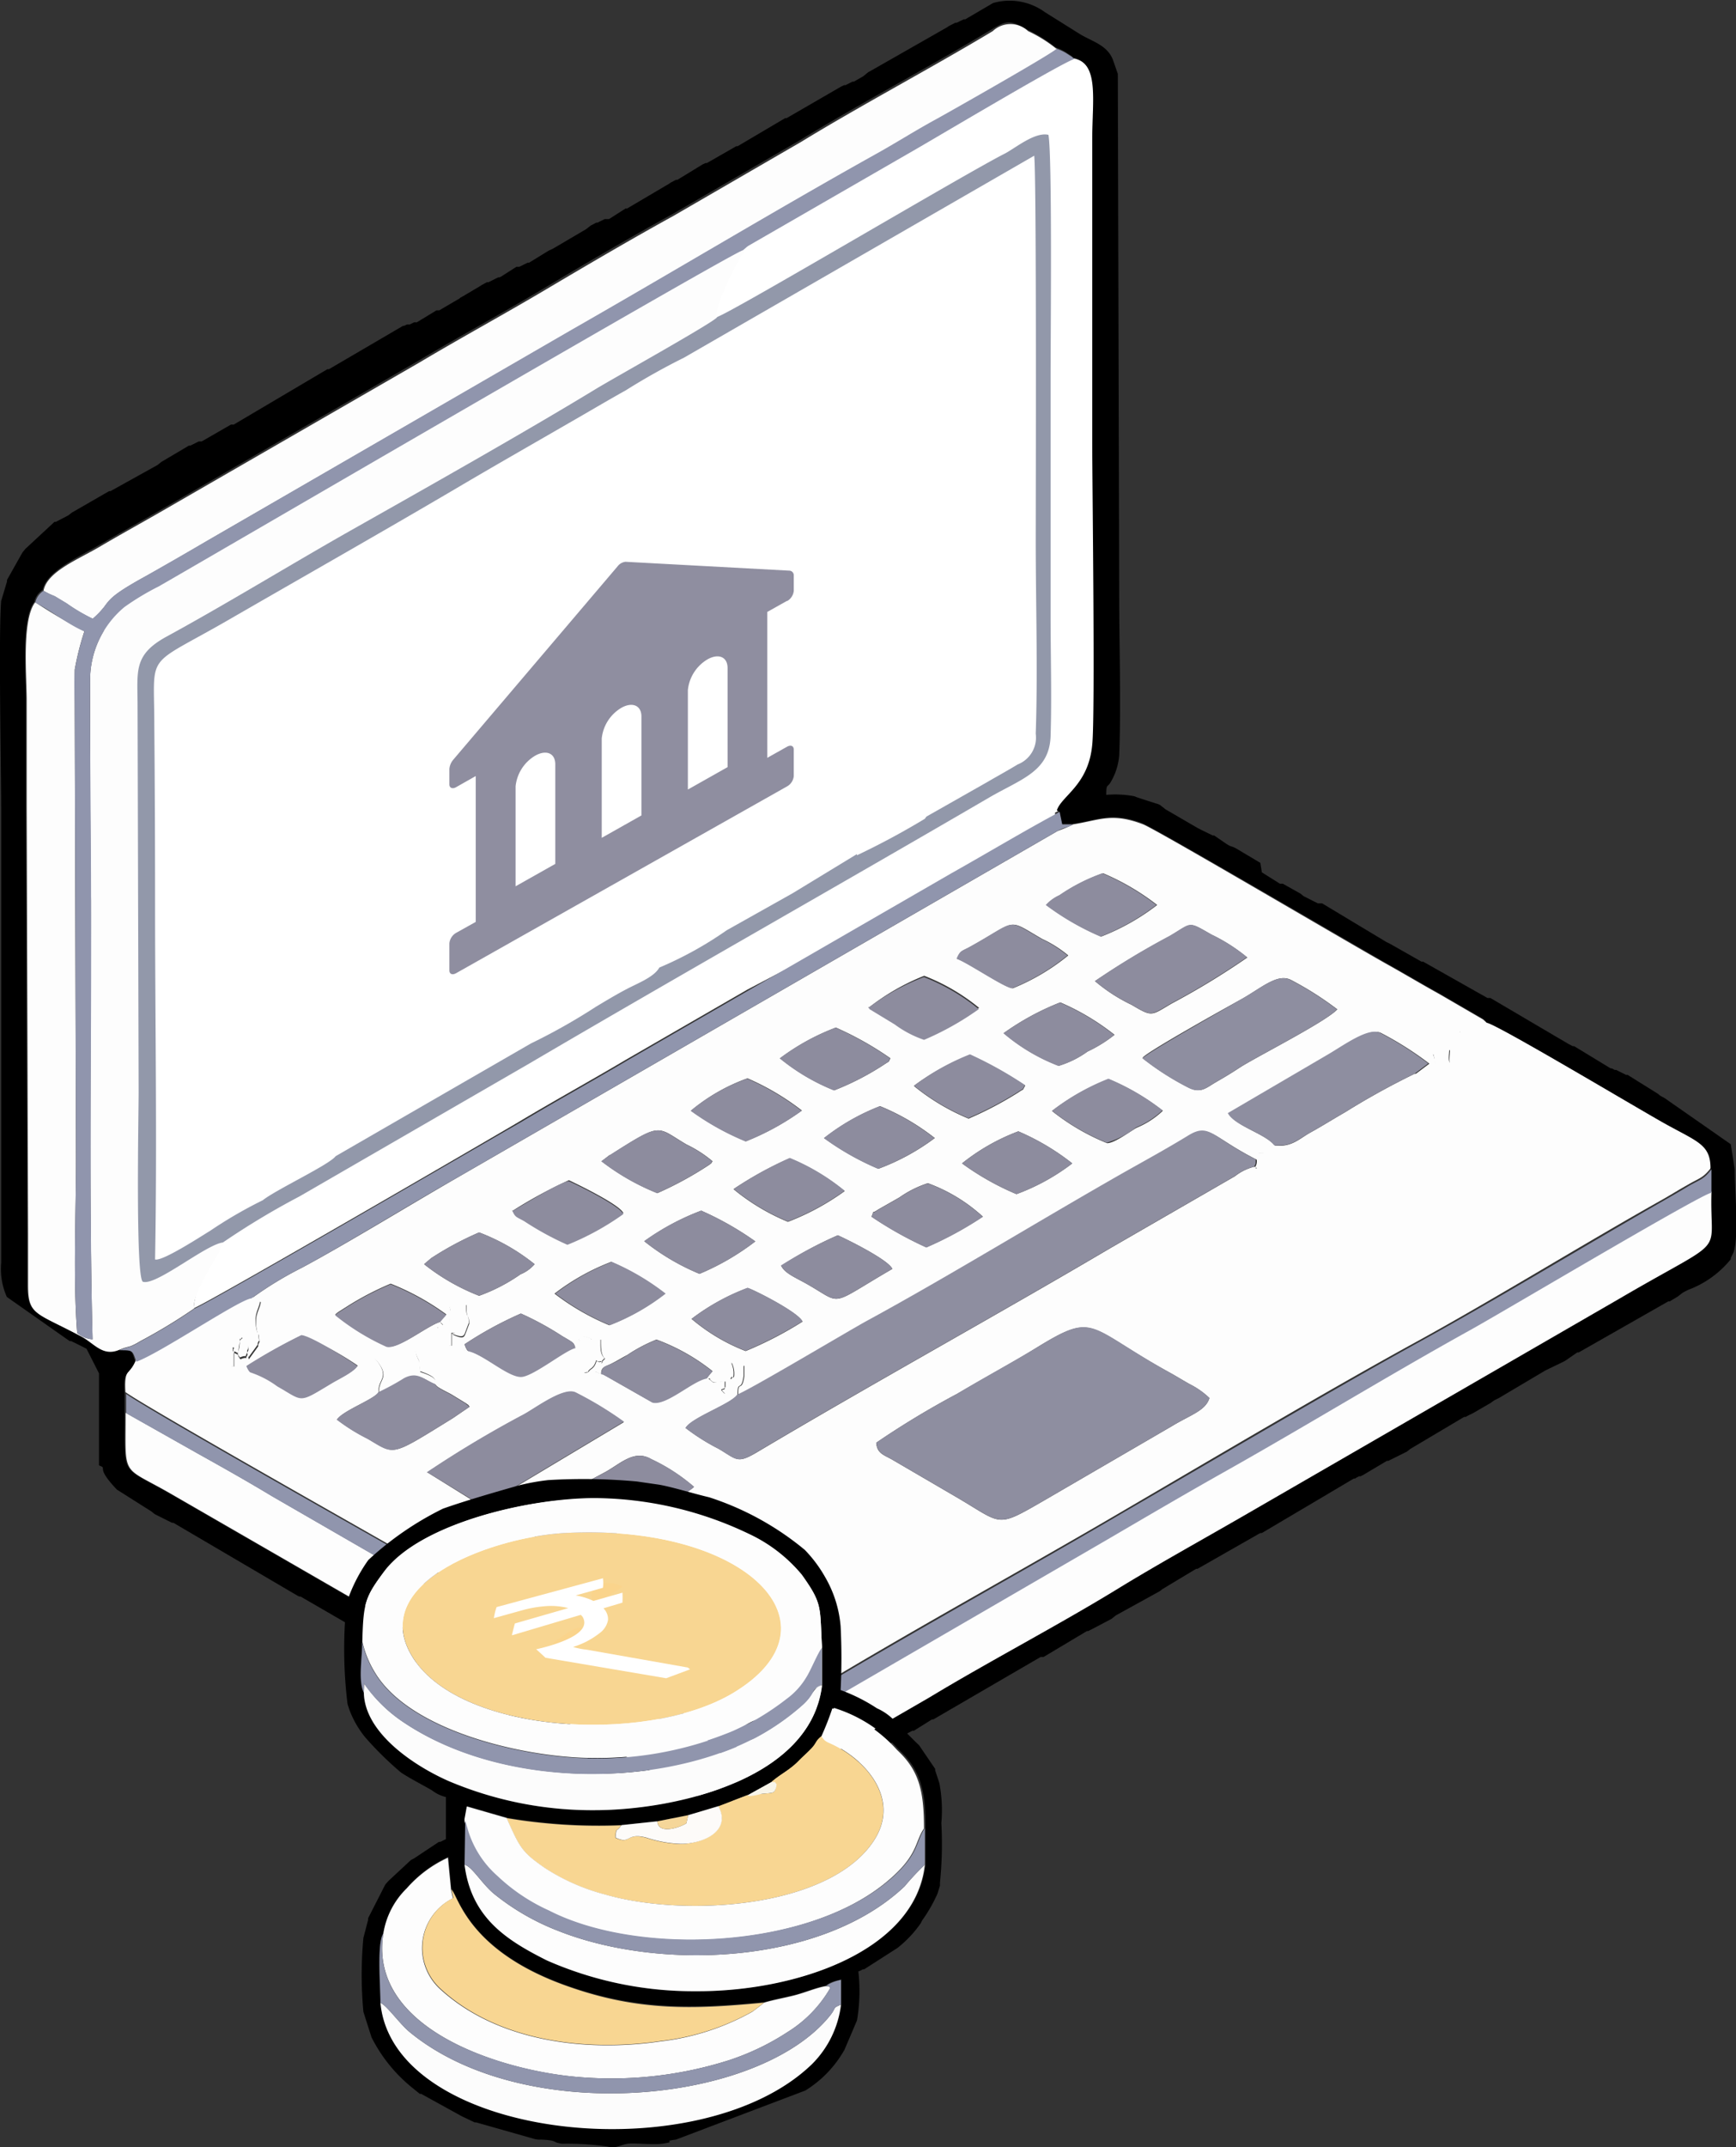 <svg xmlns="http://www.w3.org/2000/svg" width="101.771" height="125.806" viewBox="0 0 101.771 125.806">
  <rect x="0" y="0" width="101.771" height="125.806" fill="#333333" stroke="none"/>
  <g id="Group_7456" data-name="Group 7456" transform="translate(-6792.068 -2141.728)">
    <path id="Path_31224" data-name="Path 31224" d="M626.53,1115.6l55.86-32.724v1.114a9.906,9.906,0,0,1,1.033-.512c1.536.323,1.114,2.453,1.114,4.8V1106c0,2.363.18,16.056,0,17.728-.216,2.381-1.8,2.992-2.076,3.854l-.153.072v.9l-18.033,9.47-7.116,4.106c-2.094,1.24-4.205,2.4-6.29,3.648-1.348.8-18.312,10.665-19.057,10.917a3.863,3.863,0,0,1,.7-1.986l-5.391,2.857Z" transform="translate(6171.612 1061.68)" fill="#fff" fill-rule="evenodd"/>
    <path id="Path_34122" data-name="Path 34122" d="M650.943,1175.795a54.8,54.8,0,0,1,5.131-3.073c.9-.494,1.707-1.348,2.7-.764a10.789,10.789,0,0,1,2.507,1.626c-.386.422-4.241,2.543-5.059,3-.377.216-.9.485-1.249.719-.737.467-.728.521-1.492.081a19.755,19.755,0,0,1-2.552-1.59Zm-5.31-3.073,2.9,1.8c.611.252,1.15-.252,1.626-.53l7.017-4.2a20.984,20.984,0,0,0-2.848-1.725c-.71-.306-2.309.9-3.01,1.285a64.278,64.278,0,0,0-5.688,3.4ZM671.969,1171a50.172,50.172,0,0,1,4.744-2.866c1.653-.97,3.208-1.8,4.816-2.8,3.315-2.013,2.812-1.087,7.673,1.572.422.234.746.44,1.168.674a4.71,4.71,0,0,1,1.132.8c-.225.746-1.1.979-2.21,1.653l-7.386,4.295c-2.992,1.725-2.453,1.474-5.337-.2l-3.648-2.129c-.53-.3-.9-.369-.952-1Zm31.565-21.618a44.553,44.553,0,0,0-4.079,2.255c-.674.386-1.33.8-2.013,1.177s-1.132.9-2.138.764l-.332.072c-.081.359-.081.368-.629.368v.809c-.359.135.207.162-.2,0a2.992,2.992,0,0,0-1.141.557l-7.26,4.187c-6.784,4-13.945,7.934-20.747,11.977-1.168.692-1.177.449-2.255-.189a12.331,12.331,0,0,1-1.941-1.222c.368-.62,2.7-1.411,3.037-1.959,0-.9.216-.1.359-1.1v-.629l-.2.234-.072.108c-.719.961-.467.153-.341.4a1.456,1.456,0,0,0-.126-.9l-.252.62v.593c-.072.6-.6.144-.117.629v-.737c-.9.045-.494.189-.854-.072s.323-.072-.243-.117c-.836.153-2.372,1.617-3.172,1.411l-2.7-1.536c-.234-.117-.108-.081-.306-.126s-.2-.18-.656-.117c-.611.081-.1.063-.1.063.072-.314.332-.162.494-.737a.341.341,0,0,0,.162.081c.476-.126-.2.323.333-.2-.27-.234-.243-.611-.243-1.114-.818.045-.368,0-.683-.09-.9-.314-.548.18-.557.2l-.189.287a.112.112,0,0,1-.063.1c-.539.09-2.462,1.573-3.109,1.68s-2.291-1.321-3.172-1.5c-.467-.09,0,0-.288-.1-.746-.279-.988-.207-.683-.207v-.737c.575,0-.162,0,.135.081.629.252.593,0,.638,0l.252-.665c0-.692-.162-.108-.162-1.105-.467.279-.53-.054-.979.126.162.557,0,.314,0,.9h-.548l.18.189c-.7.216-.117-.09-.377.431l-.584.53c-.665.305-.836.4-.458,1.123l.063.629c1.042.35.9.557.9.737s.638.449.952.629l.854.521c.2.162.054,0,.207.2l-.988.674c-3.693,2.273-3.333,2.156-4.978,1.2a11.091,11.091,0,0,1-1.8-1.123c.341-.53,2.21-1.195,2.435-1.608-.072-.755.656-.809-.072-1.8-.279-.368-.377-.243-.791-.2l-.359.422c-.189.341-1.033.746-1.438.979-2.076,1.24-1.671,1.132-3.262.216a5.669,5.669,0,0,0-1.6-.827c-.467-.09,0,0-.3-.1-.737-.279-.979-.207-.674-.207v-1.105h-.054c0,.44-.1.063.3.35l.117-.719c.2-.449.171,0,0-.144,0,1.006-.288.71,0,1.105.584-.252.135.234.494-.413v-.323c0,.458-.162.126,0,.737l.548-.755v-.081c.117-.323.1.063.054-.368s-.054-.144-.1-.35c-.243-1.006.126-1.24.2-1.8l-.539-.216c-.692.054-5.328,3.2-6.748,3.711-.368.9-.71.422-.62,1.887,1.312.944,14.987,8.644,17.2,9.929l14.376,8.284c2.435,1.339,4.016,1.941,6.883.3.979-.566,1.923-1.1,2.884-1.671,5.526-3.307,11.627-6.649,17.251-9.947,5.122-2.992,12.076-7.107,17.162-9.884,4.645-2.552,9.7-5.687,14.43-8.338.44-.252.9-.539,1.4-.818.656-.386.9-.386,1.366-1,0-1.411-.791-1.554-2.7-2.642-1.671-.9-9.821-5.8-10.414-5.894-.216.3.252,0-.26.2l-.081-.072c-.171-.126-.243-.26-.539-.287a.512.512,0,0,0-.53.207c-.6.728.279.422-.575.647,0,.683-.117.9-.117,1.725-.252,0-.126-.566-.126-.9l-.988.252a1.42,1.42,0,0,1,.126.692l-.108.081-.386.243-.368.243Z" transform="translate(6171.467 1055.256)" fill="#fdfdfd" fill-rule="evenodd"/>
    <path id="Path_34123" data-name="Path 34123" d="M661.857,1162.406a12.792,12.792,0,0,1,3.271-1.8c.171,0,2.965,1.393,3.226,1.968a21.912,21.912,0,0,1-3.334,1.725,11.088,11.088,0,0,1-3.163-1.878Zm-14.736.18c-.773.225-2.48,1.644-3.154,1.429a13.733,13.733,0,0,1-3.01-1.851,1.322,1.322,0,0,1,.234-.189l.611-.386a17.21,17.21,0,0,1,2.408-1.24,14.8,14.8,0,0,1,3.262,1.8l-.351.4Zm6.694-1.653a13.154,13.154,0,0,1,3.316-1.86,14.209,14.209,0,0,1,3.154,1.86,12.775,12.775,0,0,1-3.262,1.851,14.263,14.263,0,0,1-3.208-1.851Zm13.28-1.653c.2.458.818.692,1.545,1.105,2.13,1.213,1.186,1.3,4.978-.9-.243-.584-3.154-1.968-3.2-1.968a22.07,22.07,0,0,0-3.325,1.8Zm-20.513-.422-.413.35a12.418,12.418,0,0,0,3.226,1.851,10.283,10.283,0,0,0,2.426-1.258,2.177,2.177,0,0,0,.827-.593,11.942,11.942,0,0,0-3.253-1.86A18.435,18.435,0,0,0,646.582,1158.857Zm12.489-1a13.347,13.347,0,0,0,3.244,1.914,14.588,14.588,0,0,0,3.271-1.9,17.916,17.916,0,0,0-3.172-1.8,14.248,14.248,0,0,0-3.342,1.8Zm13.325-1.429c.207-.485-.072-.1.386-.422l1.249-.71a6.188,6.188,0,0,1,1.671-.835,9.719,9.719,0,0,1,3.226,1.959,22.649,22.649,0,0,1-3.315,1.8,21.891,21.891,0,0,1-3.217-1.8Zm-21.052-.341a27.022,27.022,0,0,1,3.315-1.8s2.956,1.384,3.19,1.923a15.7,15.7,0,0,1-3.28,1.8,17.625,17.625,0,0,1-2.534-1.384c-.476-.27-.512-.216-.692-.6Zm12.975-1.285a21.132,21.132,0,0,1,3.288-1.8,12.672,12.672,0,0,1,3.217,1.923,14.508,14.508,0,0,1-3.325,1.8,12.514,12.514,0,0,1-3.181-1.905Zm13.388-1.5a15.742,15.742,0,0,0,3.19,1.8,12.434,12.434,0,0,0,3.271-1.8,13.94,13.94,0,0,0-3.163-1.878,12.005,12.005,0,0,0-3.3,1.878Zm-20.666-.485-.467.359a13.655,13.655,0,0,0,3.271,1.869,20.76,20.76,0,0,0,3.046-1.662c.189-.162.045,0,.189-.207a7.053,7.053,0,0,0-1.518-.979c-1.8-1.051-1.384-1.357-4.493.62Zm12.579-1a15.953,15.953,0,0,0,3.181,1.8,13.036,13.036,0,0,0,3.307-1.8,13.288,13.288,0,0,0-3.208-1.869A12.646,12.646,0,0,0,669.62,1151.822Zm13.379-1.6a13.416,13.416,0,0,1,3.307-1.851,13.712,13.712,0,0,1,3.172,1.851,4.985,4.985,0,0,1-1.545,1c-.422.243-1.294.9-1.725.9a13.057,13.057,0,0,1-3.208-1.869Zm-21.187,0a10.856,10.856,0,0,1,3.316-1.9,14.831,14.831,0,0,1,3.19,1.887,15.172,15.172,0,0,1-3.28,1.8,15.546,15.546,0,0,1-3.226-1.8Zm13.091-1.474a13.858,13.858,0,0,1,3.28-1.8,22.979,22.979,0,0,1,3.226,1.8c-.207.359,0,.126-.4.4a20.922,20.922,0,0,1-2.92,1.536,12.794,12.794,0,0,1-3.19-1.9Zm-7.871-1.6a12.1,12.1,0,0,0,3.181,1.878,15.881,15.881,0,0,0,2.938-1.518c.386-.26.189-.063.359-.359a18.877,18.877,0,0,0-3.2-1.8A13.213,13.213,0,0,0,667.033,1147.149Zm13.118-1.474a11.107,11.107,0,0,0,3.226,1.914,5.7,5.7,0,0,0,1.689-.836,8,8,0,0,0,1.581-.979,14.078,14.078,0,0,0-3.181-1.9,15.274,15.274,0,0,0-3.315,1.8Zm8.149,1.474a16.182,16.182,0,0,0,2.7,1.725c.719.35,1.024,0,1.617-.341s.9-.53,1.465-.9c1.159-.71,4.969-2.642,5.625-3.351a18.942,18.942,0,0,0-2.7-1.716c-.827-.44-1.8.521-3.064,1.2-.764.422-5.391,3-5.643,3.343Zm-16.074-2.956a13.064,13.064,0,0,1,3.262-1.878,11.833,11.833,0,0,1,3.217,1.878,16.821,16.821,0,0,1-3.208,1.8,6.285,6.285,0,0,1-1.716-.9l-1.483-.9s-.054,0-.072-.072Zm13.289-1.572a45.54,45.54,0,0,1,4.367-2.624c1.357-.791,1.033-.9,2.453-.09a10.155,10.155,0,0,1,2.094,1.339,45.052,45.052,0,0,1-4.439,2.7c-1.213.71-1.114.8-2.345.072a9.892,9.892,0,0,1-2.129-1.375Zm-8.087-1.3c.647.225,2.839,1.725,3.262,1.725a12.669,12.669,0,0,0,3.244-1.923,7.034,7.034,0,0,0-1.536-.971c-2.12-1.222-1.348-1.114-4.187.458-.485.27-.575.2-.782.71Zm5.229-3.154a15.481,15.481,0,0,0,3.208,1.851,13.116,13.116,0,0,0,3.28-1.851,14.222,14.222,0,0,0-3.172-1.86,10.785,10.785,0,0,0-2.525,1.285,2.355,2.355,0,0,0-.791.575Zm1.563-4.717a7.8,7.8,0,0,1-.9.377l-35.267,20.351c-2.7,1.554-6.469,3.864-9.039,5.238a21.232,21.232,0,0,0-2.956,1.8l.539.216c-.072.521-.44.755-.2,1.8.045.207.063-.072.1.35s.063,0-.054.369v.081l-.548.755c-.162-.611,0-.279,0-.737v.323c-.359.647.09.162-.494.413-.288-.4,0-.1,0-1.105.162.18.189-.305,0,.144l-.117.719c-.4-.287-.332.09-.3-.35h.054v1.105c-.306,0-.063-.072.674.207.26.1-.171,0,.3.1a1.141,1.141,0,0,1-.216-.431,32.681,32.681,0,0,1,3.208-1.8,18.619,18.619,0,0,1,3.306,1.8l.359-.422c.413,0,.512-.171.791.2.728.952,0,1.006.072,1.8a14.039,14.039,0,0,0,1.518-.827c.791-.4,1.141.081,1.8.341,0-.18.18-.386-.9-.737l-.063-.629c-.377-.728-.207-.818.458-1.123l.584-.53c.26-.521-.323-.216.377-.431l-.18-.189h.548c0-.548.162-.306,0-.9.449-.18.512.153.979-.126,0,1,.144.413.162,1.105l-.252.665c-.045,0,0,.287-.638,0-.3-.117.44-.09-.135-.081v.737c-.305,0-.063-.072.683.207.261.1-.18,0,.288.1a1.143,1.143,0,0,1-.216-.431,21.647,21.647,0,0,1,3.3-1.8,17.762,17.762,0,0,1,2.435,1.33c.746.431.647.386.764.7,0,0,.045-.117.063-.1l.189-.287s-.305-.512.557-.2c.314.117-.135.135.683.09,0,.5,0,.9.243,1.114-.53.521.144.072-.332.2a.343.343,0,0,1-.162-.081c-.162.575-.422.422-.494.737,0,0-.512,0,.1-.063.458-.063.332,0,.656.117,0-.458.234-.431.638-.638s.539-.305.9-.494a9.139,9.139,0,0,1,1.707-.9,11.779,11.779,0,0,1,3.289,1.851,5.243,5.243,0,0,0-.341.422c.566.045,0-.063.243.117s0,.117.854.072v.737c-.485-.485.045,0,.117-.629v-.593l.252-.62a1.456,1.456,0,0,1,.126.9c-.126-.243-.377.566.341-.4l.072-.108.2-.234v.629c-.144,1-.377.189-.359,1.1.8-.314,6.6-3.774,7.619-4.331,4.789-2.606,10.216-5.939,15.059-8.689,1.258-.71,2.516-1.429,3.756-2.156s1.366.081,3.962,1.393a.609.609,0,0,1-.09.431c.4.162-.162.135.2,0v-.809c.548,0,.548,0,.629-.368l.332-.072c-.557-.71-2.354-1.15-2.7-1.9l5.849-3.423c.943-.548,2.372-1.609,3.064-1.285a19.513,19.513,0,0,1,2.839,1.8l-.8.6.279.117.368-.243.386-.243.108-.081a1.42,1.42,0,0,0-.126-.692l.988-.252c0,.3-.126.9.126.9,0-.782.117-1.042.117-1.725.854-.225,0,.081.575-.647a.512.512,0,0,1,.53-.207c.3,0,.368.162.539.287l.081.072c.512-.207,0,.1.261-.2-.144-.18,0,0-.279-.27l-2.57-1.492c-1.006-.557-1.878-1.078-2.9-1.653-1.8-.988-13.693-8-14.475-8.293-1.851-.71-2.579-.224-4.133.009Z" transform="translate(6170.761 1056.587)" fill="#fdfdfd" fill-rule="evenodd"/>
    <path id="Path_34124" data-name="Path 34124" d="M681.857,1127.261l.153.737h.629c1.554-.234,2.282-.719,4.07-.054.782.3,12.723,7.3,14.475,8.293,1.024.575,1.9,1.1,2.9,1.653l2.57,1.492c.306.225.135.09.279.27.593.09,8.743,4.96,10.414,5.894,1.95,1.087,2.7,1.231,2.7,2.642v1.375c-.126,3.971,1.132,2.444-5.436,6.29l-22,12.7c-2.489,1.438-4.987,2.812-7.395,4.286-3.369,2.067-7.556,4.259-11.007,6.344l-7.332,4.241a9.883,9.883,0,0,1-4.088,1.8h-.8a5.878,5.878,0,0,1-2.794-.988l-29.6-17.072c-2.8-1.6-2.5-.844-2.525-4.672v-1.132c-.09-1.465.252-.97.62-1.887-.234-.7-.18-.7-1.015-.674-.9.377-1.429-.377-2.138-.764-2.7-1.456-3.154-1.267-3.172-3.037v-3.082l-.081-24.988v-6.29c0-1.474-.279-4.654.5-5.652a1.114,1.114,0,0,1,.485-.7c.207-1.087,2.138-1.941,3.28-2.606s2.48-1.411,3.756-2.147l14.978-8.662c2.48-1.473,4.942-2.8,7.413-4.277s5.014-2.956,7.494-4.322l7.476-4.331c3.45-2.111,7.655-4.331,11.231-6.487.9-.557,1.141-.548,2.076,0a8.09,8.09,0,0,1,1.68,1.051,2.912,2.912,0,0,1,.566.261l.234.153a.774.774,0,0,1,.234.189c1.536.323,1.114,2.453,1.114,4.8v17.719c0,2.363.18,16.056,0,17.728-.216,2.381-1.8,2.992-2.076,3.855Zm-56.283,32.931v5.391c.575.225-.3,0,1.051,1.42l2.031,1.285a1.959,1.959,0,0,0,.207.162l.988.494h.081l7.287,4.277.09.045h.081l3.2,1.851.162.081,2.291,1.276.2.171.548.314h.081l.09.045.162.081,4.924,2.83h.081l.979.62.081.045h.09l.952.521.279.216.323.171h.162l3.783,2.13h.081l.979.629h.332l1.024.575.135.117.9.458.081.045.818.413.081.045,1.159.314a4.715,4.715,0,0,0,1.635.09l.674-.189a9.612,9.612,0,0,0,1.716-.5l1.222-.746.243-.126.485-.252h.081l1.644-.9c.108-.072.072-.063.207-.162l3.738-2.174.243-.126h.09l1.06-.665h.081l6.29-3.657h.171l2.543-1.518h.072l.252-.126,1.123-.593c.126-.1.216-.18.279-.216l2.381-1.312a1.226,1.226,0,0,0,.3-.2l1.995-1.2h.081l3.594-2.049.09-.045h.081l5.391-3.19h.072l.081-.054.162-.081h.081l.162-.081,1.393-.827h.081l1.069-.53a1.913,1.913,0,0,0,.207-.162l3.163-1.878h.081l.243-.126.171-.081,1.087-.629a1.6,1.6,0,0,1,.216-.153l.252-.126,2.7-1.6.162-.081.746-.359.252-.126.728-.5h.081l5.256-2.992h.081l.467-.279.207-.162.072-.054.072-.045.243-.126a5.832,5.832,0,0,0,2.516-1.8v-.072l.162-.332c.332-.979.063-3.594.072-4.852l-.234-1.483-3.873-2.7-.162-.09a.8.8,0,0,1-.216-.153l-1.8-1.123h-.09l-.575-.287h-.09l-.162-.09h-.072l-2.138-1.3h-.081l-.243-.126-4.591-2.7h-.171l-3.774-2.13H703.1l-1.887-1.069-.171-.081-3.765-2.264h-.252l-.818-.413-.072-.054-.135-.108-1.024-.575h-.171l-1.06-.665-.09-.557-1.312-.782c-.458-.279-.3-.063-.809-.422l-.584-.4h-.081l-.665-.323-.243-.126-1.869-1.087s-.126-.108-.207-.162a.655.655,0,0,0-.323-.171l-1.114-.359-.18-.072a6.122,6.122,0,0,0-1.644-.081c0-.71.063-.369.3-.818a3.593,3.593,0,0,0,.458-1.51c.117-3.01,0-6.29,0-9.363l-.081-30.549-.288-.827c-.35-.9-1.276-1.078-2.013-1.554l-1.968-1.231a3.51,3.51,0,0,0-3.046-.539l-1.626.953h-.09l-.413.2h-.081l-.4.207-.072.054-4.493,2.561c-.243.135-.117.063-.225.144l-.207.171-.548.314h-.081l-.413.207h-.081l-.171.081-3.2,1.851H665.8l-2.785,1.644h-.081l-1.725.988h-.081l-.171.081-1.474.9H659.4l-.323.171-.072.054-2.471,1.456h-.09l-.97.62h-.252l-.332.162-.081.045h-.081l-.323.171-.072.054-.207.162-1.941,1.141-.252.117-1.141.7h-.081l-.494.243h-.171l-.9.575-.09.045h-.081l-.575.287h-.09l-.314.171-.081.054-1,.593c-.243.135-.117.063-.225.144l-1.168.683h-.162l-1.15.7h-.162l-.252.126h-.162l-.171.081H643.4l-4.349,2.543h-.09l-5.49,3.244h-.162l-1.716.988h-.171l-.494.243h-.081l-1.626.961-.207.171-2.767,1.536h-.081l-2.183,1.258-.207.162-.728.377h-.081l-1.725,1.6c-.081.117-.054.063-.162.207l-.9,1.6v.09l-.341,1.141c-.162,1.923,0,9.884,0,12.426V1153.7a4.052,4.052,0,0,0,.332,2.013l3.684,2.588h.09l.494.243.162.081.243.126Z" transform="translate(6172.298 1062)" fill-rule="evenodd"/>
    <path id="Path_34125" data-name="Path 34125" d="M622.007,1116.67c-.782,1-.512,4.178-.5,5.652v6.29l.081,24.988v3.082c0,1.8.467,1.581,3.172,3.037.71.386,1.2,1.141,2.138.764l.314-.126.4-.108a3.97,3.97,0,0,0,.548-.287,32.213,32.213,0,0,0,3.172-1.923c-.216-.9,1.8-3.594,1.68-3.891-1.015.126-3.944,2.569-4.7,2.3-.431-.323-.234-9.884-.243-11.1L628,1122.708c0-2.031-.261-2.974,1.68-4.043,3.477-1.9,7.251-4.214,10.782-6.209,4.376-2.48,10.162-5.742,14.376-8.293,1.015-.611,6.829-3.855,7.134-4.214-.207-.494,1.024-2.875,1.429-3.594.153-.27.269-.072.09-.314-.476,0-32.284,18.572-34.26,19.7a15.063,15.063,0,0,0-1.995,1.2,5.562,5.562,0,0,0-2.013,4.412c0,4.259,0,8.545.054,12.8,0,8.518-.126,17.2.09,25.7a1.645,1.645,0,0,1-.9-.369c-.252-3.109-.063-7.1-.072-10.315l-.072-25.967v-2.588a16.29,16.29,0,0,1,.566-2.246A33.429,33.429,0,0,1,622.007,1116.67Z" transform="translate(6172.127 1060.344)" fill="#fdfdfd" fill-rule="evenodd"/>
    <path id="Path_34126" data-name="Path 34126" d="M667.71,1193.1a8.847,8.847,0,0,0,4.088-1.8l7.332-4.241c3.45-2.085,7.637-4.277,11.007-6.344,2.408-1.474,4.906-2.848,7.395-4.286l22-12.705c6.568-3.846,5.31-2.318,5.436-6.289-.6.081-12.579,7.188-14.214,8.087-4.807,2.7-9.416,5.535-14.206,8.195-2.408,1.33-4.663,2.7-7.017,4.052L671.816,1188a9.952,9.952,0,0,1-4.016,1.635Z" transform="translate(6167.433 1054.113)" fill="#fdfdfd" fill-rule="evenodd"/>
    <path id="Path_34127" data-name="Path 34127" d="M622.61,1114.5a4.5,4.5,0,0,0,.656.323l.7.422a10.391,10.391,0,0,0,1.528.9c1.222-1.06.332-.97,3.1-2.489q1.8-1.006,3.594-2.067l21.376-12.346c5.9-3.369,11.977-7.026,17.791-10.27,1.186-.665,2.354-1.411,3.594-2.076.836-.458,6.954-3.927,7.062-4.133a8.089,8.089,0,0,0-1.68-1.051,1.507,1.507,0,0,0-2.076,0c-3.594,2.156-7.781,4.376-11.231,6.487l-7.476,4.331c-2.48,1.366-5.023,2.857-7.494,4.322s-4.933,2.8-7.413,4.277l-15,8.653c-1.276.737-2.489,1.4-3.756,2.147S622.817,1113.377,622.61,1114.5Z" transform="translate(6172.01 1061.841)" fill="#fdfdfd" fill-rule="evenodd"/>
    <path id="Path_34128" data-name="Path 34128" d="M670.915,1130.658l-3.765,2.291-3.873,2.174a21.364,21.364,0,0,1-3.945,2.183c-.306.548-1.222.9-1.86,1.231s-1.267.71-1.878,1.078a35.336,35.336,0,0,1-3.792,2.138l-4.052,2.336-7.395,4.268c-.359.494-3.522,1.977-4.268,2.579a26.139,26.139,0,0,0-3.1,1.8c-.5.3-2.794,1.8-3.217,1.671.126-6.891,0-13.936,0-20.845q0-5.229-.045-10.459c0-4.4-.62-3.3,4.394-6.191,4.358-2.516,8.832-5.05,13.262-7.655,2.282-1.348,4.367-2.534,6.622-3.837,1.132-.647,2.2-1.285,3.36-1.932a38.752,38.752,0,0,1,3.414-1.914l20.531-11.833c.144,1.2.09,20.756.09,22.535,0,3.738.126,7.61,0,11.33a1.689,1.689,0,0,1-1.06,1.8c-.62.377-1.186.683-1.8,1.042l-3.549,2.013-.09.126a44.762,44.762,0,0,1-3.98,2.139Zm-8.2-31.448c-.306.359-6.119,3.594-7.134,4.214-4.2,2.552-9.982,5.813-14.376,8.293-3.522,1.995-7.3,4.313-10.782,6.209-1.941,1.069-1.68,2.013-1.68,4.043l.063,22.642c0,1.177-.189,10.782.243,11.1.755.27,3.684-2.174,4.7-2.3a45.234,45.234,0,0,1,4.493-2.7l13.478-7.79c8.94-5.247,17.97-10.342,26.955-15.58,1.869-1.087,3.522-1.51,3.594-3.594.072-2.282,0-4.717,0-7.017v-14.151c0-2.174.1-12.849-.126-14.062-.782-.18-1.887.737-2.534,1.087-2.273,1.141-15.877,9.228-16.892,9.587Z" transform="translate(6171.389 1061.11)" fill="#9298aa" fill-rule="evenodd"/>
    <path id="Path_34129" data-name="Path 34129" d="M667.527,1168.913c-.359.548-2.7,1.339-3.037,1.959a12.346,12.346,0,0,0,1.941,1.222c1.078.638,1.087.9,2.255.189,6.8-4.043,13.963-7.979,20.747-11.977l7.26-4.187a2.991,2.991,0,0,1,1.141-.557c.108-.225.072-.108.09-.431-2.6-1.312-2.7-2.165-3.962-1.393s-2.5,1.447-3.756,2.156c-4.843,2.75-10.27,6.083-15.059,8.689C674.122,1165.139,668.327,1168.6,667.527,1168.913Z" transform="translate(6167.76 1054.519)" fill="#8e8ea0" fill-rule="evenodd"/>
    <path id="Path_34130" data-name="Path 34130" d="M676.94,1173.035c.072.629.422.7.952,1l3.648,2.129c2.884,1.671,2.345,1.923,5.337.2l7.386-4.295c1.114-.674,1.986-.9,2.21-1.653a4.7,4.7,0,0,0-1.132-.8c-.422-.234-.746-.44-1.168-.674-4.861-2.7-4.358-3.594-7.673-1.573-1.608.979-3.163,1.8-4.816,2.8a50.191,50.191,0,0,0-4.744,2.866Z" transform="translate(6166.496 1053.218)" fill="#8e8ea0" fill-rule="evenodd"/>
    <path id="Path_34131" data-name="Path 34131" d="M662.875,1194.573c-.117-.9.144-2.7-.171-3.36a22.82,22.82,0,0,1-2.57-.9l-6.406-3.684c-1.42-.836-2.848-1.626-4.295-2.48s-2.866-1.662-4.3-2.462l-8.581-4.951c-1.4-.845-2.848-1.662-4.3-2.471l-4.286-2.417c0,3.828-.279,3.073,2.525,4.672l29.6,17.072a5.874,5.874,0,0,0,2.794.98Z" transform="translate(6171.468 1052.651)" fill="#fdfdfd" fill-rule="evenodd"/>
    <path id="Path_34132" data-name="Path 34132" d="M622.555,1114.663a1.115,1.115,0,0,0-.485.7c.854.413,1.95,1.3,2.884,1.68a16.3,16.3,0,0,0-.566,2.246c-.054.818,0,1.752,0,2.588l.072,25.967c0,3.217-.18,7.188.072,10.315a1.645,1.645,0,0,0,.9.368c-.216-8.5-.054-17.18-.09-25.7,0-4.259-.072-8.545-.054-12.8a5.562,5.562,0,0,1,2.013-4.412,15.049,15.049,0,0,1,1.995-1.2c1.977-1.123,33.784-19.66,34.26-19.7l.234-.2.072-.054,9.353-5.391c1.123-.629,8.841-5.238,9.758-5.562a.773.773,0,0,0-.234-.189l-.234-.153a2.9,2.9,0,0,0-.566-.261c-.108.207-6.227,3.675-7.062,4.133-1.222.665-2.39,1.411-3.594,2.076-5.813,3.244-11.887,6.9-17.791,10.27l-21.358,12.354q-1.8,1.051-3.594,2.067c-2.767,1.518-1.878,1.429-3.1,2.489a10.4,10.4,0,0,1-1.528-.9l-.7-.422A4.5,4.5,0,0,1,622.555,1114.663Z" transform="translate(6172.065 1061.677)" fill="#9095ad" fill-rule="evenodd"/>
    <path id="Path_34133" data-name="Path 34133" d="M628,1169.133v1.132l4.286,2.417c1.456.809,2.9,1.626,4.3,2.471l8.581,4.951c1.438.8,2.92,1.653,4.3,2.462s2.875,1.644,4.295,2.48l6.406,3.684a22.872,22.872,0,0,0,2.57.9c.314.656.054,2.453.171,3.36h.8l.09-3.414a9.958,9.958,0,0,0,4.016-1.635l17.683-10.261c2.354-1.375,4.609-2.7,7.017-4.052,4.789-2.7,9.4-5.526,14.206-8.194,1.653-.9,13.612-8.015,14.214-8.087v-1.375c-.44.611-.71.611-1.366,1-.458.279-.961.566-1.4.818-4.726,2.7-9.785,5.786-14.43,8.338-5.086,2.8-12.04,6.918-17.162,9.884-5.625,3.3-11.681,6.64-17.251,9.947-.961.575-1.9,1.105-2.884,1.671-2.866,1.644-4.448,1.042-6.883-.3l-14.376-8.284C642.969,1177.777,629.294,1170.077,628,1169.133Z" transform="translate(6171.463 1054.262)" fill="#9095ad" fill-rule="evenodd"/>
    <path id="Path_34134" data-name="Path 34134" d="M631.97,1161.764a32.161,32.161,0,0,1-3.172,1.923,3.981,3.981,0,0,1-.548.288l-.4.108-.315.126c.836,0,.782,0,1.015.674,1.42-.512,6.056-3.657,6.748-3.711a21.248,21.248,0,0,1,2.956-1.8c2.57-1.375,6.29-3.684,9.039-5.238l35.267-20.351c.368-.207.647-.207.9-.377h-.629l-.153-.737c-2.111,1.132-4.187,2.381-6.344,3.594l-18.959,10.944c-2.094,1.24-4.205,2.4-6.29,3.648C649.679,1151.647,632.715,1161.512,631.97,1161.764Z" transform="translate(6171.51 1056.627)" fill="#9095ad" fill-rule="evenodd"/>
    <path id="Path_34135" data-name="Path 34135" d="M702.6,1153.658c1.006.09,1.321-.305,2.139-.764s1.339-.791,2.013-1.177a44.581,44.581,0,0,1,4.079-2.255l.8-.6a19.5,19.5,0,0,0-2.839-1.8c-.692-.323-2.121.737-3.064,1.285l-5.849,3.423C700.248,1152.508,702.045,1152.948,702.6,1153.658Z" transform="translate(6164.168 1055.172)" fill="#8e8ea0" fill-rule="evenodd"/>
    <path id="Path_34136" data-name="Path 34136" d="M694.31,1148.21a16.179,16.179,0,0,0,2.7,1.725c.719.351,1.024,0,1.617-.341s.9-.53,1.465-.9c1.159-.71,4.969-2.642,5.625-3.351a18.917,18.917,0,0,0-2.7-1.716c-.827-.44-1.8.521-3.064,1.2C699.189,1145.29,694.589,1147.868,694.31,1148.21Z" transform="translate(6164.733 1055.526)" fill="#8e8ea0" fill-rule="evenodd"/>
    <path id="Path_34137" data-name="Path 34137" d="M650.532,1176.956c.611.252,1.15-.252,1.626-.53l7.017-4.2a20.984,20.984,0,0,0-2.848-1.725c-.71-.306-2.309.9-3.01,1.285a64.25,64.25,0,0,0-5.688,3.4Z" transform="translate(6169.471 1052.792)" fill="#8d8c9e" fill-rule="evenodd"/>
    <path id="Path_34138" data-name="Path 34138" d="M653.54,1178.684a19.765,19.765,0,0,0,2.552,1.59c.764.44.755.386,1.492-.081.377-.234.9-.5,1.249-.719.818-.458,4.672-2.579,5.059-3a10.794,10.794,0,0,0-2.507-1.626c-1.006-.584-1.8.27-2.7.764a54.782,54.782,0,0,0-5.148,3.073Z" transform="translate(6168.871 1052.366)" fill="#8d8c9e" fill-rule="evenodd"/>
    <path id="Path_34139" data-name="Path 34139" d="M691.21,1143.329a9.884,9.884,0,0,0,2.13,1.375c1.231.728,1.132.638,2.345-.072a45.084,45.084,0,0,0,4.439-2.7,10.159,10.159,0,0,0-2.094-1.339c-1.42-.809-1.1-.7-2.453.09a45.555,45.555,0,0,0-4.367,2.642Z" transform="translate(6165.048 1055.879)" fill="#8d8c9e" fill-rule="evenodd"/>
    <path id="Path_34140" data-name="Path 34140" d="M644.175,1170.4c-.225.413-2.094,1.078-2.435,1.608a11.09,11.09,0,0,0,1.8,1.123c1.644.961,1.285,1.078,4.978-1.195l.988-.674c-.153-.189,0,0-.207-.2l-.854-.521c-.314-.18-.836-.386-.952-.629-.665-.261-1.015-.746-1.8-.341a14.035,14.035,0,0,1-1.518.826Z" transform="translate(6170.068 1052.897)" fill="#8d8c9e" fill-rule="evenodd"/>
    <path id="Path_34141" data-name="Path 34141" d="M676.63,1158.849a21.881,21.881,0,0,0,3.217,1.8,20.347,20.347,0,0,0,3.315-1.8,9.726,9.726,0,0,0-3.226-1.959,6.2,6.2,0,0,0-1.671.836l-1.249.71C676.558,1158.786,676.837,1158.364,676.63,1158.849Z" transform="translate(6166.527 1054.169)" fill="#8d8c9e" fill-rule="evenodd"/>
    <path id="Path_34142" data-name="Path 34142" d="M670.73,1162.041c.2.458.818.692,1.545,1.105,2.13,1.213,1.186,1.3,4.978-.9-.243-.584-3.154-1.968-3.2-1.968A24.955,24.955,0,0,0,670.73,1162.041Z" transform="translate(6167.126 1053.825)" fill="#8d8c9e" fill-rule="evenodd"/>
    <path id="Path_34143" data-name="Path 34143" d="M647.44,1161.95a12.418,12.418,0,0,0,3.226,1.851,10.283,10.283,0,0,0,2.426-1.258,2.177,2.177,0,0,0,.827-.593,11.942,11.942,0,0,0-3.253-1.86,18.443,18.443,0,0,0-2.812,1.509Z" transform="translate(6169.49 1053.844)" fill="#8d8c9e" fill-rule="evenodd"/>
    <path id="Path_34144" data-name="Path 34144" d="M682.18,1142.024c.647.225,2.839,1.725,3.262,1.725a12.668,12.668,0,0,0,3.244-1.923,7.037,7.037,0,0,0-1.536-.971c-2.12-1.222-1.348-1.114-4.187.458C682.477,1141.584,682.387,1141.512,682.18,1142.024Z" transform="translate(6165.964 1055.88)" fill="#8d8c9e" fill-rule="evenodd"/>
    <path id="Path_34145" data-name="Path 34145" d="M659,1169.112c.2.045.072,0,.305.126l2.7,1.536c.8.207,2.336-1.258,3.172-1.411a5.214,5.214,0,0,1,.341-.422,11.774,11.774,0,0,0-3.288-1.851,9.144,9.144,0,0,0-1.707.9,8.044,8.044,0,0,1-.9.494C659.288,1168.626,659,1168.653,659,1169.112Z" transform="translate(6168.317 1053.134)" fill="#8d8c9e" fill-rule="evenodd"/>
    <path id="Path_34146" data-name="Path 34146" d="M636.056,1168.965a5.669,5.669,0,0,1,1.6.827c1.59.9,1.186,1.024,3.262-.216.4-.234,1.249-.638,1.438-.979-.4-.305-2.866-1.86-3.306-1.8a32.687,32.687,0,0,0-3.208,1.8,1.142,1.142,0,0,0,.216.368Z" transform="translate(6170.667 1053.163)" fill="#8d8c9e" fill-rule="evenodd"/>
    <path id="Path_34147" data-name="Path 34147" d="M653.2,1158.494c.18.386.216.333.692.6a17.616,17.616,0,0,0,2.534,1.384,15.693,15.693,0,0,0,3.28-1.8c-.234-.539-3.154-1.923-3.19-1.923C656.129,1156.706,653.649,1158.26,653.2,1158.494Z" transform="translate(6168.906 1054.182)" fill="#8d8c9e" fill-rule="evenodd"/>
    <path id="Path_34148" data-name="Path 34148" d="M661.8,1160.459a13.339,13.339,0,0,0,3.244,1.914,14.585,14.585,0,0,0,3.271-1.9,17.916,17.916,0,0,0-3.172-1.8,14.243,14.243,0,0,0-3.342,1.779Z" transform="translate(6168.033 1053.987)" fill="#8d8c9e" fill-rule="evenodd"/>
    <path id="Path_34149" data-name="Path 34149" d="M688.41,1151.948a13.056,13.056,0,0,0,3.208,1.869,5.224,5.224,0,0,0,1.725-.9,4.986,4.986,0,0,0,1.545-1,13.716,13.716,0,0,0-3.172-1.851,13.421,13.421,0,0,0-3.306,1.878Z" transform="translate(6165.332 1054.861)" fill="#8d8c9e" fill-rule="evenodd"/>
    <path id="Path_34150" data-name="Path 34150" d="M647.8,1165.672l.35-.4a14.8,14.8,0,0,0-3.262-1.8,17.227,17.227,0,0,0-2.408,1.24l-.611.386a1.341,1.341,0,0,0-.234.189,13.725,13.725,0,0,0,3.01,1.851C645.324,1167.317,647.031,1165.9,647.8,1165.672Z" transform="translate(6170.079 1053.5)" fill="#8d8c9e" fill-rule="evenodd"/>
    <path id="Path_34151" data-name="Path 34151" d="M650.3,1167.59c.9.18,2.417,1.617,3.172,1.5s2.57-1.59,3.109-1.68c-.117-.314,0-.27-.764-.7a17.774,17.774,0,0,0-2.435-1.33,21.657,21.657,0,0,0-3.3,1.8A1.144,1.144,0,0,0,650.3,1167.59Z" transform="translate(6169.222 1053.307)" fill="#8d8c9e" fill-rule="evenodd"/>
    <path id="Path_34152" data-name="Path 34152" d="M685.24,1146.9a11.1,11.1,0,0,0,3.226,1.914,5.691,5.691,0,0,0,1.689-.836,8,8,0,0,0,1.581-.979,14.082,14.082,0,0,0-3.181-1.9A15.277,15.277,0,0,0,685.24,1146.9Z" transform="translate(6165.654 1055.367)" fill="#8d8c9e" fill-rule="evenodd"/>
    <path id="Path_34153" data-name="Path 34153" d="M659,1155.246a13.655,13.655,0,0,0,3.271,1.869,20.758,20.758,0,0,0,3.046-1.662c.189-.162.045,0,.189-.207a7.057,7.057,0,0,0-1.518-.979c-1.8-1.051-1.384-1.357-4.493.62Z" transform="translate(6168.317 1054.519)" fill="#8d8c9e" fill-rule="evenodd"/>
    <path id="Path_34154" data-name="Path 34154" d="M664.83,1151.947a15.55,15.55,0,0,0,3.226,1.8,15.168,15.168,0,0,0,3.28-1.8,14.823,14.823,0,0,0-3.19-1.887A10.846,10.846,0,0,0,664.83,1151.947Z" transform="translate(6167.725 1054.862)" fill="#8d8c9e" fill-rule="evenodd"/>
    <path id="Path_34155" data-name="Path 34155" d="M664.9,1165.515a11.089,11.089,0,0,0,3.163,1.878,23.686,23.686,0,0,0,3.334-1.725c-.261-.575-3.055-1.959-3.226-1.968A12.8,12.8,0,0,0,664.9,1165.515Z" transform="translate(6167.718 1053.478)" fill="#8d8c9e" fill-rule="evenodd"/>
    <path id="Path_34156" data-name="Path 34156" d="M679.4,1150.312a12.792,12.792,0,0,0,3.19,1.9,20.974,20.974,0,0,0,2.92-1.536c.422-.279.189-.045.4-.4a22.945,22.945,0,0,0-3.226-1.8,13.851,13.851,0,0,0-3.28,1.842Z" transform="translate(6166.247 1055.023)" fill="#8d8c9e" fill-rule="evenodd"/>
    <path id="Path_34157" data-name="Path 34157" d="M673.52,1153.729a15.942,15.942,0,0,0,3.181,1.8,13.032,13.032,0,0,0,3.306-1.8,13.283,13.283,0,0,0-3.208-1.869,12.638,12.638,0,0,0-3.279,1.869Z" transform="translate(6166.843 1054.679)" fill="#8d8c9e" fill-rule="evenodd"/>
    <path id="Path_34158" data-name="Path 34158" d="M670.64,1148.537a12.1,12.1,0,0,0,3.181,1.878,15.876,15.876,0,0,0,2.938-1.518c.386-.261.189-.063.359-.359a18.871,18.871,0,0,0-3.2-1.8,13.217,13.217,0,0,0-3.28,1.8Z" transform="translate(6167.136 1055.199)" fill="#8d8c9e" fill-rule="evenodd"/>
    <path id="Path_34159" data-name="Path 34159" d="M667.64,1157.055a12.5,12.5,0,0,0,3.181,1.9,14.513,14.513,0,0,0,3.325-1.8,12.665,12.665,0,0,0-3.217-1.923A21.139,21.139,0,0,0,667.64,1157.055Z" transform="translate(6167.44 1054.336)" fill="#8d8c9e" fill-rule="evenodd"/>
    <path id="Path_34160" data-name="Path 34160" d="M688,1138.53a15.485,15.485,0,0,0,3.208,1.851,13.115,13.115,0,0,0,3.28-1.851,14.223,14.223,0,0,0-3.172-1.86,10.78,10.78,0,0,0-2.525,1.285,2.351,2.351,0,0,0-.791.575Z" transform="translate(6165.374 1056.221)" fill="#8d8c9e" fill-rule="evenodd"/>
    <path id="Path_34161" data-name="Path 34161" d="M656,1163.87a14.256,14.256,0,0,0,3.208,1.85,12.772,12.772,0,0,0,3.262-1.85,14.217,14.217,0,0,0-3.154-1.86A13.148,13.148,0,0,0,656,1163.87Z" transform="translate(6168.622 1053.649)" fill="#8d8c9e" fill-rule="evenodd"/>
    <path id="Path_34162" data-name="Path 34162" d="M676.42,1145.246s.054,0,.072.072l1.483.9a6.29,6.29,0,0,0,1.716.9,16.842,16.842,0,0,0,3.208-1.8,11.828,11.828,0,0,0-3.217-1.878A13.06,13.06,0,0,0,676.42,1145.246Z" transform="translate(6166.549 1055.534)" fill="#8d8c9e" fill-rule="evenodd"/>
    <path id="Path_34163" data-name="Path 34163" d="M682.54,1155.378a15.742,15.742,0,0,0,3.19,1.8,12.435,12.435,0,0,0,3.271-1.8,13.945,13.945,0,0,0-3.163-1.878,12.009,12.009,0,0,0-3.3,1.878Z" transform="translate(6165.928 1054.513)" fill="#8d8c9e" fill-rule="evenodd"/>
    <path id="Path_34164" data-name="Path 34164" d="M644.35,1206.863c0-.9-.216-3.549.171-4.061a4.736,4.736,0,0,1,1.393-2.7,7.193,7.193,0,0,1,2.417-1.8l.18,1.878c.44.467,1.024,3.693,6.972,5.733,3.962,1.357,7.107,1.3,11.384.9.575-.171,1.2-.279,1.8-.431s1.249-.44,1.8-.53c.3-.261.467-.234.9-.368v1.447a5.931,5.931,0,0,1-1.707,3.5c-6.622,6.379-24.538,4.4-25.293-3.594Zm4.933-8.087c.4,3.127,2.489,4.43,4.834,5.607a21.331,21.331,0,0,0,8.716,1.8c5.813,0,12.876-2.3,13.478-7.431v-2.138c0-2.2-.288-3.406-1.572-4.591a8.412,8.412,0,0,0-3.8-2.444,17.065,17.065,0,0,1-.683,1.635c-.368.287-.27.386-.611.737s-.476.449-.746.728c-.557.557-1.042.755-1.581,1.222l-1.366.764-1.734.665-1.8.521-1.8.359-2.1.224a32.426,32.426,0,0,1-6.73-.422l-2.336-.674-.135.746v2.7Zm-5.993-13.082c.054-2.282.171-2.624,1.294-4.1,2.138-2.812,8.5-4.322,12.337-4.277a21.207,21.207,0,0,1,8.985,2.076,8.985,8.985,0,0,1,3.145,2.408c1.24,1.734,1.051,1.869,1.186,4.268v2.174c-.656,5.571-8.6,7.287-13.325,7.332a21.564,21.564,0,0,1-8.554-1.7c-1.95-.854-4.933-2.776-4.987-5.184-.35-.7-.081-2.112-.09-3Zm4.9,9.111v2.462l-.332.162h-.081l-1.474.979-.162.081-1.276,1.186a3.03,3.03,0,0,0-.234.261l-1,1.959a.865.865,0,0,0,0,.09l-.279,1.069a23.22,23.22,0,0,0,0,4.331l.476,1.492a8.962,8.962,0,0,0,2.354,2.929l.476.386h.081l2.381,1.312c.368.18-.2-.108.171.081l.584.279h.09l3.351.953a1.188,1.188,0,0,0,.44.054c1.033.045.611.153,1.24.243a16.3,16.3,0,0,1,2.7.171c.449.144.791-.153,1.249-.18s1.456.081,1.977,0c.9-.135-.153-.117.755-.234l7.583-2.875a6.649,6.649,0,0,0,2.291-2.381l.737-1.725a10.225,10.225,0,0,0,.081-2.875.826.826,0,0,0,.252-.117h.081l1.95-1.249a6.637,6.637,0,0,0,1.375-1.456l.081-.162a8.812,8.812,0,0,0,.9-1.572l.144-.467q0-.045,0-.09v-.09a22.034,22.034,0,0,0,.081-3.486,8.429,8.429,0,0,0-.117-2.345l-.243-.737v-.09l-.943-1.384-.189-.18-.252-.252-.9-.9a3.263,3.263,0,0,0-1.132-.836,10.27,10.27,0,0,0-2.129-1.069,36.9,36.9,0,0,0,0-3.738,6.83,6.83,0,0,0-.9-2.866,7.737,7.737,0,0,0-1.2-1.608,16.931,16.931,0,0,0-5.607-3.082c-.9-.207-2.363-.665-3.055-.755l-1.186-.171a34.534,34.534,0,0,0-5.193-.081,13.184,13.184,0,0,0-1.68.3c-1.3.368-3.154.9-4.493,1.375a18.245,18.245,0,0,0-4.376,3.01,9.332,9.332,0,0,0-1.276,2.534,26.362,26.362,0,0,0,.063,5.921c.054.135.063.2.126.368a5.715,5.715,0,0,0,.9,1.554,19.518,19.518,0,0,0,2.112,2.076c.548.359,1.222.7,1.8,1.033a2.175,2.175,0,0,0,.826.4Z" transform="translate(6170.02 1052.212)" fill-rule="evenodd"/>
    <path id="Path_34165" data-name="Path 34165" d="M655.555,1179.686c-4.052.216-11.339,2.75-9.093,6.991,2.516,4.762,13.774,5.454,18.923,2.4C672.061,1185.086,666.185,1179.111,655.555,1179.686Z" transform="translate(6169.632 1051.859)" fill="#f8d692" fill-rule="evenodd"/>
    <path id="Path_34166" data-name="Path 34166" d="M655.288,1179.458c10.629-.575,16.542,5.391,9.83,9.389-5.148,3.055-16.407,2.363-18.923-2.4-2.246-4.241,5.041-6.775,9.093-6.99Zm-11.878,6.352a6.021,6.021,0,0,0,.728,1.8c2.031,3.423,8.617,4.951,12.534,5.023a20.764,20.764,0,0,0,8.473-1.581,15.511,15.511,0,0,0,3.145-1.9,4.289,4.289,0,0,0,1.168-1.285c.279-.413.674-1.4.9-1.707-.135-2.4.054-2.534-1.186-4.268a8.983,8.983,0,0,0-3.145-2.408,21.208,21.208,0,0,0-8.985-2.075c-3.837,0-10.2,1.464-12.337,4.277-1.123,1.51-1.24,1.851-1.294,4.133Z" transform="translate(6169.899 1052.088)" fill="#fdfdfd" fill-rule="evenodd"/>
    <path id="Path_34167" data-name="Path 34167" d="M668.346,1195.618c.35.063.072-.108.288.144-.072.611-.189.476-.9.557-.207,0-.773.2-.773.063l-1.734.665c.782,1.447-.9,2.174-2.2,2.21a7.272,7.272,0,0,1-2.031-.369c-1.2-.323-.9.431-1.8,0,.063-.656,0-.243.35-.728a32.425,32.425,0,0,1-6.73-.422c.773,1.707.854,1.968,2.246,2.929a12.078,12.078,0,0,0,3.5,1.545c4.672,1.339,13.172.836,15.778-3.136,1.536-2.336-.305-4.582-2.264-5.58-.494-.252-.548-.189-.8-.557-.368.287-.27.386-.611.737s-.476.449-.746.728C669.371,1194.953,668.885,1195.15,668.346,1195.618Z" transform="translate(6168.944 1050.51)" fill="#f8d692" fill-rule="evenodd"/>
    <path id="Path_34168" data-name="Path 34168" d="M671.006,1192.746c.252.369.306.306.8.557,1.959,1,3.8,3.244,2.264,5.58-2.606,3.971-11.106,4.493-15.778,3.136a12.081,12.081,0,0,1-3.5-1.545c-1.393-.961-1.473-1.222-2.246-2.929l-2.336-.674-.135.746a.478.478,0,0,1,0,.1l.153.539a5.831,5.831,0,0,0,1.734,2.7,10.88,10.88,0,0,0,3.019,2.022c5.238,2.7,15.23,2.291,19.974-1.8,1.734-1.483,1.509-2.219,2.058-3.019,0-2.2-.288-3.405-1.572-4.591a8.41,8.41,0,0,0-3.8-2.444,17.04,17.04,0,0,1-.638,1.626Z" transform="translate(6169.222 1050.695)" fill="#fdfdfd" fill-rule="evenodd"/>
    <path id="Path_34169" data-name="Path 34169" d="M644.772,1205.308c-.9,5.705,7.188,8.087,11.519,8.41a22.767,22.767,0,0,0,8.788-1.006,14.63,14.63,0,0,0,3.405-1.644,7.36,7.36,0,0,0,2.489-2.57c-.171-.216.108-.063-.27-.108-.539.09-1.213.377-1.8.53s-1.222.261-1.8.431l-.09.072-.6.458a14.377,14.377,0,0,1-5.391,1.743c-4.412.647-9.578,0-12.921-3.064a3.253,3.253,0,0,1,.755-5.319l-.117-.5-.18-1.878a7.188,7.188,0,0,0-2.417,1.8A4.735,4.735,0,0,0,644.772,1205.308Z" transform="translate(6169.768 1049.707)" fill="#fdfdfd" fill-rule="evenodd"/>
    <path id="Path_34170" data-name="Path 34170" d="M667.385,1209.561c-4.277.422-7.422.476-11.384-.9-5.948-2.04-6.532-5.265-6.972-5.733l.117.5a3.252,3.252,0,0,0-.755,5.319c3.342,3.082,8.509,3.711,12.921,3.064a14.375,14.375,0,0,0,5.391-1.743l.6-.458Z" transform="translate(6169.501 1049.496)" fill="#f8d692" fill-rule="evenodd"/>
    <path id="Path_34171" data-name="Path 34171" d="M643.51,1190.039c.054,2.408,3.037,4.331,4.987,5.185a21.563,21.563,0,0,0,8.554,1.7c4.726,0,12.669-1.8,13.325-7.332-.629.207-.4.53-1.186,1.213a14.129,14.129,0,0,1-4.394,2.633c-5.768,2.192-13.792,1.8-18.977-1.68a8.566,8.566,0,0,1-2.291-2.255Z" transform="translate(6169.889 1050.859)" fill="#fcfcfc" fill-rule="evenodd"/>
    <path id="Path_34172" data-name="Path 34172" d="M677.062,1201.32a14.877,14.877,0,0,0-1.186,1.267c-4.861,4.6-14.376,4.969-20.324,2.6a13.984,13.984,0,0,1-3.747-2.165c-.719-.6-1.294-1.609-1.725-1.7.4,3.127,2.489,4.43,4.834,5.607a21.327,21.327,0,0,0,8.716,1.8C669.443,1208.769,676.505,1206.424,677.062,1201.32Z" transform="translate(6169.222 1049.66)" fill="#fdfdfd" fill-rule="evenodd"/>
    <path id="Path_34173" data-name="Path 34173" d="M671.59,1210.429c-.53.225-.243.135-.638.638-4.178,5.211-17.9,6.505-24.628.988-.6-.485-1.366-1.591-1.734-1.725.755,8.006,18.671,9.982,25.293,3.594A5.929,5.929,0,0,0,671.59,1210.429Z" transform="translate(6169.78 1048.745)" fill="#fcfcfc" fill-rule="evenodd"/>
    <path id="Path_34174" data-name="Path 34174" d="M644.584,1209.871c.368.135,1.132,1.24,1.734,1.725,6.73,5.517,20.45,4.223,24.628-.988.4-.5.108-.413.638-.638v-1.447a2.267,2.267,0,0,0-.9.368c.377,0,.1-.108.27.108a7.361,7.361,0,0,1-2.489,2.57,14.626,14.626,0,0,1-3.405,1.644,22.769,22.769,0,0,1-8.787,1.006c-4.367-.35-12.435-2.7-11.519-8.41C644.368,1206.322,644.593,1209,644.584,1209.871Z" transform="translate(6169.786 1049.204)" fill="#9095ad" fill-rule="evenodd"/>
    <path id="Path_34175" data-name="Path 34175" d="M643.49,1189.765v-.539a8.567,8.567,0,0,0,2.291,2.255c5.185,3.522,13.208,3.873,18.977,1.68a14.125,14.125,0,0,0,4.394-2.633c.791-.683.557-1.006,1.186-1.213v-2.174c-.243.306-.638,1.294-.9,1.707a4.286,4.286,0,0,1-1.168,1.285,15.494,15.494,0,0,1-3.145,1.9,20.762,20.762,0,0,1-8.473,1.581c-3.918-.072-10.5-1.6-12.534-5.023a6.018,6.018,0,0,1-.728-1.8C643.409,1187.654,643.139,1189.064,643.49,1189.765Z" transform="translate(6169.909 1051.133)" fill="#9095ad" fill-rule="evenodd"/>
    <path id="Path_34176" data-name="Path 34176" d="M650.08,1201.018c.431.09,1.006,1.1,1.725,1.7a13.984,13.984,0,0,0,3.747,2.166c5.939,2.372,15.463,2,20.324-2.6a14.851,14.851,0,0,1,1.186-1.267v-2.138c-.548.8-.323,1.536-2.058,3.019-4.744,4.061-14.736,4.493-19.974,1.8a10.874,10.874,0,0,1-3.019-2.022,5.831,5.831,0,0,1-1.734-2.7l-.153-.539a.482.482,0,0,0,0-.1Z" transform="translate(6169.222 1049.962)" fill="#9095ad" fill-rule="evenodd"/>
    <path id="Path_34177" data-name="Path 34177" d="M664.189,1198.03l-.108.476c-.377.243-1.644.683-1.7-.117l-2.1.224c-.332.485-.287.072-.35.728.9.44.6-.315,1.8,0a7.274,7.274,0,0,0,2.031.368c1.339,0,2.983-.764,2.2-2.21Z" transform="translate(6168.222 1050.047)" fill="#fdfbf9" fill-rule="evenodd"/>
    <path id="Path_34178" data-name="Path 34178" d="M655.84,1186.794c.746.4,2.318.279,1.941-.692-.207-.539-.809-.126-1.68.458Z" transform="translate(6168.638 1051.23)" fill="#fad48c" fill-rule="evenodd"/>
    <path id="Path_34179" data-name="Path 34179" d="M658.424,1184.055c.539,0,.449-.081.9-.359a6.457,6.457,0,0,0,.845-.521C659.735,1182.815,658.037,1182.752,658.424,1184.055Z" transform="translate(6168.381 1051.524)" fill="#fad48c" fill-rule="evenodd"/>
    <path id="Path_34180" data-name="Path 34180" d="M662.66,1198.449c.054.8,1.321.359,1.7.117l.108-.476Z" transform="translate(6167.945 1049.988)" fill="#f5d699" fill-rule="evenodd"/>
    <path id="Path_34181" data-name="Path 34181" d="M668.58,1196.684c0,.135.566,0,.773-.063.692-.081.809.054.9-.557-.216-.251.063-.081-.288-.144Z" transform="translate(6167.345 1050.208)" fill="#f8f5e9" fill-rule="evenodd"/>
    <path id="Path_34182" data-name="Path 34182" d="M652.152,1184.329l6.236-1.689h0a2.251,2.251,0,0,1,0,.557l-1.6.449a3.824,3.824,0,0,1,1.042.323l1.7-.485h0a5.717,5.717,0,0,1,0,.584l-1.114.332a.9.9,0,0,1,.269.683,1.213,1.213,0,0,1-.485.764,4.792,4.792,0,0,1-1.563.818h0a4.548,4.548,0,0,0,.809.161l5.912,1.043.135.108h0l-1.4.521-7.071-1.2-.548-.5h0c.27-.054.566-.135.9-.234,1.492-.467,2.094-.988,1.878-1.545a.466.466,0,0,0-.171-.234l-3.989,1.186h-.045c.117-.458.171-.683.18-.683l3.127-.9h0a4.091,4.091,0,0,0-1.474-.1,6.908,6.908,0,0,0-1.087.189l-1.8.5h0a3.406,3.406,0,0,1,.162-.656Z" transform="translate(6169.028 1051.556)" fill="#fff" fill-rule="evenodd"/>
    <path id="Path_34183" data-name="Path 34183" d="M668.893,1118.66a.782.782,0,0,0,.386-.6v-.9a.27.27,0,0,0-.234-.279l-9.632-.521a.673.673,0,0,0-.458.261l-9.641,11.339a.971.971,0,0,0-.225.539v.9c0,.207.171.288.386.171l1.159-.656v8.545l-1.159.647a.8.8,0,0,0-.386.611v1.581c0,.216.171.288.386.171l19.417-10.953a.773.773,0,0,0,.386-.6v-1.554c0-.216-.171-.287-.386-.171l-1.168.656V1119.3l1.168-.656Zm-13.595,15.4-2.327,1.312v-5.858a2.372,2.372,0,0,1,1.159-1.8c.647-.359,1.168-.135,1.168.512v5.822Zm5.05-2.839-2.327,1.312v-5.822a2.372,2.372,0,0,1,1.159-1.8c.647-.359,1.168-.126,1.168.512v5.822Zm5.05-2.83-2.327,1.312v-5.831a2.372,2.372,0,0,1,1.159-1.8c.647-.359,1.168-.135,1.168.512Z" transform="translate(6169.323 1058.282)" fill="#8f8ea0" fill-rule="evenodd"/>
  </g>
</svg>
